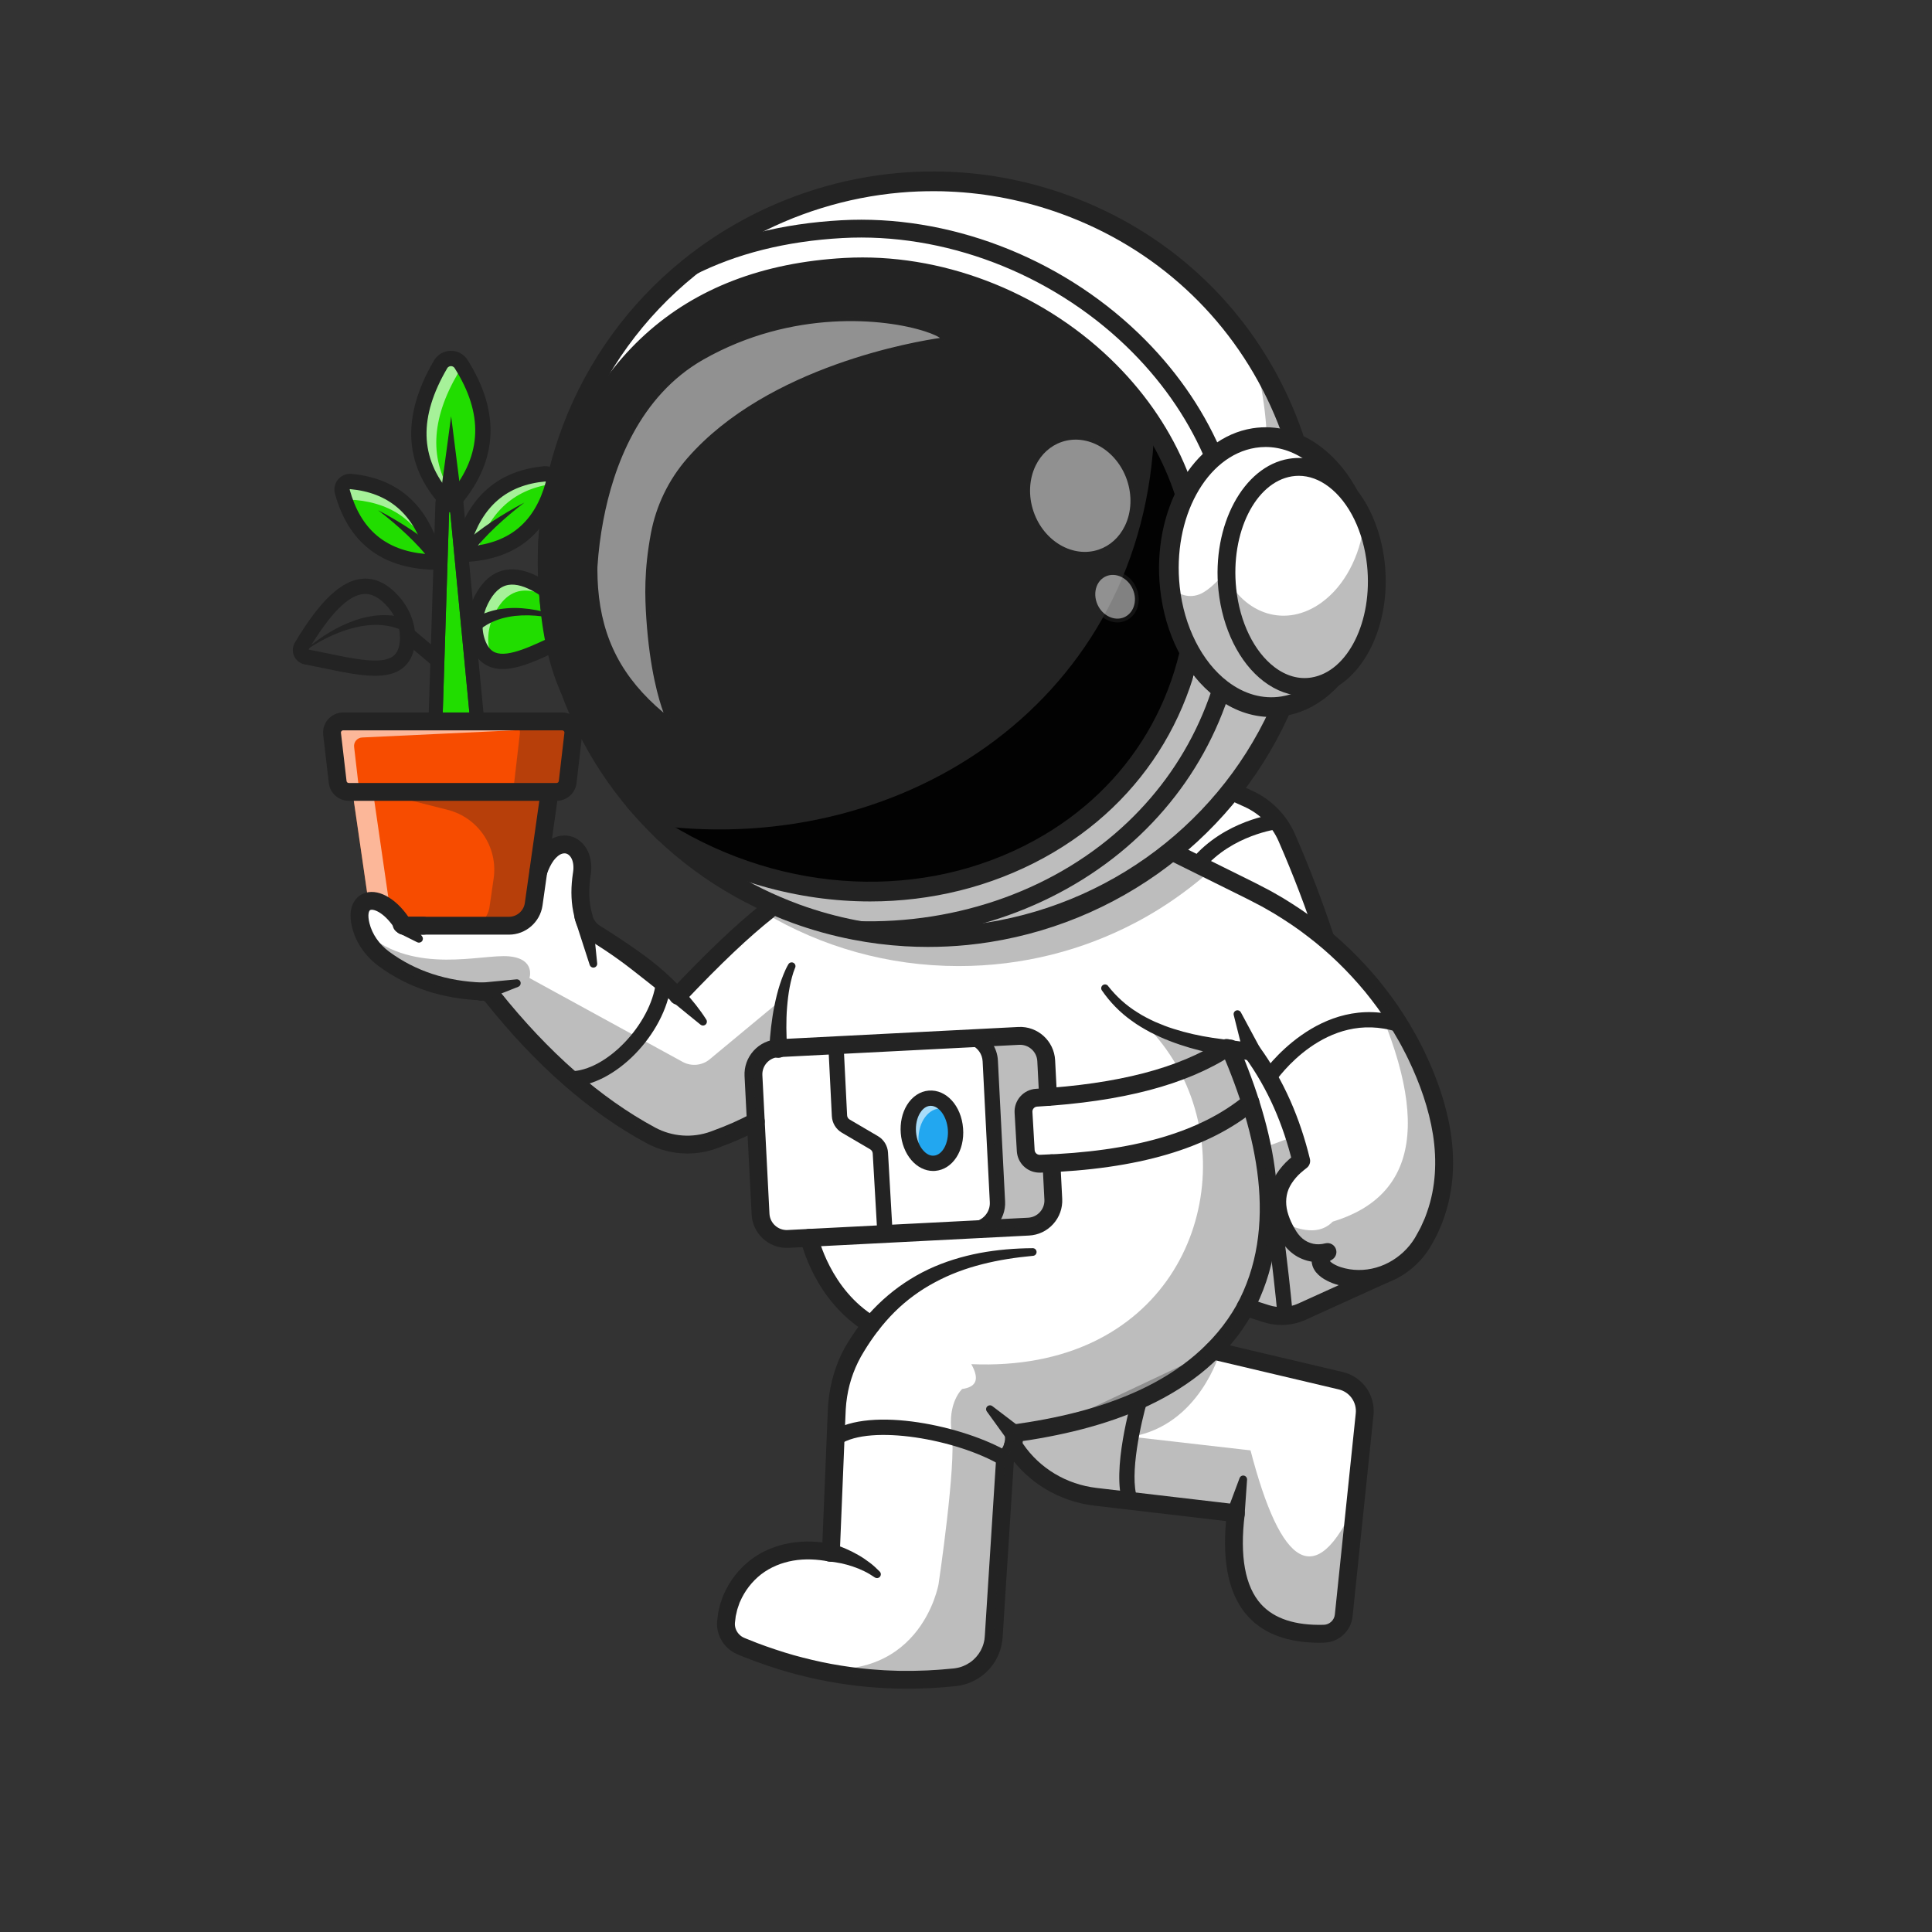<svg version="1.1" id="Layer_1" xmlns="http://www.w3.org/2000/svg" xmlns:xlink="http://www.w3.org/1999/xlink" x="0px" y="0px"
	 viewBox="0 0 1080 1080" style="enable-background:new 0 0 1080 1080;" xml:space="preserve">
<rect x="0" y="0" width="1080" height="1080" fill="#333333" stroke="none"/>
<style type="text/css">
	.st0{fill:#21DD00;}
	.st1{opacity:0.6;}
	.st2{fill:#FFFFFF;}
	.st3{fill:#232323;}
	.st4{fill:#F74C00;}
	.st5{opacity:0.3;}
	.st6{fill:#22A7F0;}
	.st7{fill:#020202;}
	.st8{opacity:0.5;}
</style>
<g>
	<g>
		<g>
			<polygon class="st0" points="251.21,281.43 247.35,403.28 262.85,403.28 			"/>
		</g>
	</g>
</g>
<g>
	<g>
		<g>
			<path class="st0" d="M241.81,308.25c-6.65-22.17-20.43-36.75-45.7-39.09c-3.14-0.29-5.58,2.68-4.74,5.72
				c6.92,25.17,23.63,38.33,50.26,39.31"/>
		</g>
	</g>
</g>
<g class="st1">
	<g>
		<g>
			<path class="st2" d="M241.82,308.25l-0.1,3.15c-7.38-18.12-20.75-29.84-43.17-31.92c-2.15-0.2-3.98,1.14-4.65,2.98
				c-0.95-2.39-1.8-4.92-2.52-7.58c-0.84-3.04,1.6-6.01,4.73-5.71C221.38,271.49,235.16,286.08,241.82,308.25z"/>
		</g>
	</g>
</g>
<g>
	<g>
		<g>
			<path class="st0" d="M268.86,335.73c11.82-23.81,32.44-12.61,56.25,11.25c1.88,1.88,1.3,5.07-1.11,6.19
				c-26.33,12.24-49.41,27.07-56.95,5.88C264.32,351.4,265.25,342.99,268.86,335.73z"/>
		</g>
	</g>
</g>
<g class="st1">
	<g>
		<g>
			<path class="st2" d="M325.93,348.21c-20.99-19.28-38.93-26.45-49.63-4.87c-3.61,7.27-4.53,15.67-1.81,23.31
				c0.27,0.76,0.56,1.47,0.88,2.14c-3.61-1.41-6.45-4.45-8.34-9.73c-2.71-7.65-1.78-16.06,1.82-23.31
				c11.81-23.81,32.44-12.61,56.24,11.24C325.47,347.35,325.74,347.76,325.93,348.21z"/>
		</g>
	</g>
</g>
<g>
	<g>
		<g>
			<path class="st0" d="M258.77,303.97c6.65-22.17,20.43-36.75,45.7-39.09c3.14-0.29,5.58,2.68,4.74,5.72
				c-6.92,25.17-23.63,38.33-50.26,39.31"/>
		</g>
	</g>
</g>
<g class="st1">
	<g>
		<g>
			<path class="st2" d="M309.24,270.44c-23.45,3.15-36.43,17.44-42.83,38.77v0.09c-2.39,0.31-4.87,0.53-7.45,0.63l-0.19-5.94
				c6.65-22.17,20.43-36.76,45.71-39.08C307.56,264.59,309.97,267.46,309.24,270.44z"/>
		</g>
	</g>
</g>
<g>
	<g>
		<g>
			<path class="st0" d="M251.84,282.14c-21.53-21.89-23.38-48.04-5.56-78.43c2.53-4.32,8.78-4.46,11.45-0.23
				C275.29,231.22,274.32,257.51,251.84,282.14z"/>
		</g>
	</g>
</g>
<g class="st1">
	<g>
		<g>
			<path class="st2" d="M258.74,206.13c-1.08,0.55-2.05,1.42-2.75,2.58c-15.22,25.94-16.09,48.8-2.6,68.56
				c-0.94,1.16-1.95,2.29-2.99,3.44c-21.51-21.9-23.37-48.03-5.54-78.41c2.53-4.34,8.77-4.46,11.44-0.24
				C257.18,203.4,258,204.78,258.74,206.13z"/>
		</g>
	</g>
</g>
<g>
	<g>
		<g>
			<path class="st3" d="M251.21,281.43l11.64,121.85h-15.5L251.21,281.43 M251.22,273.59c-0.08,0-0.17,0-0.25,0
				c-4.13,0.13-7.45,3.45-7.58,7.58l-3.86,121.85c-0.07,2.12,0.73,4.18,2.2,5.7c1.48,1.52,3.51,2.38,5.63,2.38h15.5
				c2.21,0,4.31-0.93,5.8-2.57c1.49-1.63,2.21-3.82,2-6.02l-11.64-121.85C258.63,276.65,255.24,273.59,251.22,273.59L251.22,273.59z
				"/>
		</g>
	</g>
</g>
<g>
	<g>
		<g>
			<path class="st3" d="M209.6,377.78c-8.19,0-17.99-2.04-28.63-4.25c-3.49-0.73-7.07-1.47-10.69-2.16c-2.6-0.5-4.8-2.23-5.89-4.65
				c-1.08-2.41-0.92-5.2,0.43-7.47c13.93-23.37,25.91-34.72,37.68-35.72c7.45-0.64,14.54,2.89,21.03,10.49l0,0
				c6.22,7.27,9.3,16.51,8.46,25.35c-0.61,6.45-3.05,11.28-7.24,14.38C220.77,376.68,215.62,377.78,209.6,377.78z M172.49,363.1
				c3.46,0.67,6.88,1.38,10.22,2.07c15.76,3.28,30.65,6.37,36.97,1.7c2.18-1.61,3.43-4.33,3.81-8.3c0.62-6.54-1.73-13.46-6.45-18.98
				l0,0c-4.67-5.46-9.2-7.91-13.81-7.53C194.63,332.79,184.57,342.94,172.49,363.1z"/>
		</g>
	</g>
</g>
<g>
	<g>
		<g>
			<path class="st3" d="M168.47,365.31c3.86-3.64,8.1-6.89,12.56-9.84c4.48-2.92,9.23-5.51,14.28-7.54c2.53-1,5.13-1.87,7.81-2.56
				c2.68-0.66,5.43-1.13,8.23-1.38c2.81-0.21,5.66-0.16,8.51,0.15c2.85,0.35,5.68,1.03,8.44,1.96c1.87,0.62,2.88,2.65,2.25,4.52
				s-2.65,2.88-4.52,2.25c-0.12-0.04-0.24-0.09-0.36-0.14l-0.08-0.04c-2.17-1-4.43-1.84-6.8-2.41c-2.37-0.53-4.82-0.86-7.3-0.95
				c-2.49-0.06-5.01,0.08-7.53,0.41c-2.52,0.35-5.03,0.89-7.52,1.56c-4.98,1.37-9.84,3.34-14.53,5.7
				C177.24,359.4,172.7,362.13,168.47,365.31z"/>
		</g>
	</g>
</g>
<g>
	<g>
		<g>
			<path class="st3" d="M241.63,318.47c-0.05,0-0.11,0-0.16,0c-28.52-1.06-46.76-15.34-54.22-42.45c-0.77-2.79-0.12-5.79,1.74-8.01
				c1.85-2.21,4.68-3.36,7.51-3.1c25.1,2.32,41.72,16.49,49.41,42.12c0.47,1.58-0.01,3.22-1.12,4.3c0.72,0.8,1.15,1.87,1.11,3.03
				C245.81,316.66,243.91,318.47,241.63,318.47z M195.69,273.42c-0.04,0-0.08,0.01-0.14,0.08c-0.09,0.11-0.07,0.21-0.06,0.25
				c6.09,22.13,19.94,33.92,42.29,35.92c-0.02-0.06-0.04-0.13-0.06-0.19c-6.68-22.27-20.42-34.07-42-36.06
				C195.71,273.42,195.7,273.42,195.69,273.42z"/>
		</g>
	</g>
</g>
<g>
	<g>
		<g>
			<path class="st3" d="M211.36,285.23c6.21,3.24,12.25,6.82,18.15,10.71c5.88,3.93,11.61,8.16,16.86,13.38
				c1.4,1.39,1.41,3.66,0.02,5.06s-3.66,1.41-5.06,0.02c-0.14-0.14-0.27-0.29-0.38-0.45l-0.03-0.04
				c-3.83-5.39-8.61-10.42-13.63-15.17C222.25,293.99,216.93,289.47,211.36,285.23z"/>
		</g>
	</g>
</g>
<g>
	<g>
		<g>
			<path class="st3" d="M280.94,374.01c-2.63,0-5.09-0.42-7.39-1.36c-4.82-1.97-8.37-6.07-10.54-12.17
				c-2.98-8.36-2.24-18.08,2.01-26.64l0,0c4.44-8.95,10.45-14.1,17.84-15.31c11.66-1.91,26.05,6.18,45.27,25.44
				c1.86,1.87,2.7,4.53,2.24,7.14c-0.46,2.61-2.17,4.83-4.57,5.95c-3.34,1.55-6.63,3.15-9.84,4.7
				C302.61,368.22,290.68,374.01,280.94,374.01z M272.69,337.63c-3.23,6.51-3.82,13.79-1.62,19.98c1.34,3.76,3.21,6.09,5.72,7.12
				c7.28,2.98,20.95-3.66,35.44-10.68c3.07-1.49,6.21-3.01,9.4-4.5c-16.64-16.59-28.89-23.96-37.39-22.59
				C279.66,327.71,275.88,331.2,272.69,337.63L272.69,337.63z"/>
		</g>
	</g>
</g>
<g>
	<g>
		<g>
			<path class="st3" d="M326.07,350.72c-4.89-2.05-9.96-3.59-15.07-4.76c-5.12-1.14-10.32-1.87-15.48-1.98
				c-2.58-0.05-5.15,0.05-7.67,0.32c-2.52,0.3-5,0.78-7.4,1.44c-2.39,0.7-4.68,1.62-6.85,2.71c-2.16,1.13-4.15,2.49-6,3.99
				l-0.07,0.06c-1.53,1.24-3.78,1-5.02-0.54c-1.24-1.53-1-3.78,0.54-5.02c0.1-0.08,0.21-0.16,0.32-0.23
				c2.46-1.57,5.03-2.93,7.71-3.96c2.69-1,5.44-1.75,8.22-2.23c2.78-0.44,5.56-0.66,8.32-0.67c2.76,0.01,5.5,0.22,8.19,0.57
				c5.39,0.73,10.63,2.08,15.69,3.82C316.53,346.01,321.44,348.13,326.07,350.72z"/>
		</g>
	</g>
</g>
<g>
	<g>
		<g>
			<path class="st3" d="M258.96,314.2c-2.29,0-4.18-1.81-4.27-4.12c-0.04-1.16,0.38-2.24,1.11-3.03c-1.11-1.08-1.59-2.72-1.12-4.3
				c7.69-25.63,24.31-39.8,49.4-42.12c2.86-0.27,5.66,0.89,7.51,3.1c1.86,2.22,2.51,5.22,1.74,8.01
				c-7.46,27.11-25.7,41.39-54.22,42.45C259.07,314.19,259.01,314.2,258.96,314.2z M304.9,269.14c-0.01,0-0.02,0-0.03,0
				c-21.58,1.99-35.32,13.79-42,36.06c-0.02,0.07-0.04,0.13-0.06,0.19c22.35-2.01,36.2-13.79,42.29-35.92
				c0.01-0.04,0.04-0.14-0.06-0.25C304.98,269.15,304.94,269.14,304.9,269.14z"/>
		</g>
	</g>
</g>
<g>
	<g>
		<g>
			<path class="st3" d="M293.12,280.95c-5.56,4.24-10.89,8.77-15.94,13.5c-5.02,4.75-9.8,9.79-13.63,15.17l-0.02,0.02
				c-1.14,1.61-3.38,1.99-4.99,0.85s-1.99-3.38-0.85-4.99c0.12-0.16,0.26-0.33,0.4-0.47c5.25-5.22,10.99-9.44,16.86-13.38
				C280.87,287.77,286.91,284.19,293.12,280.95z"/>
		</g>
	</g>
</g>
<g>
	<g>
		<g>
			<path class="st3" d="M251.84,286.41c-1.15,0-2.24-0.46-3.05-1.28c-22.95-23.34-25.03-51.46-6.2-83.58
				c1.96-3.34,5.44-5.37,9.32-5.43c3.88-0.08,7.38,1.83,9.44,5.08c19.06,30.12,16.92,58.32-6.35,83.82
				c-0.79,0.87-1.9,1.37-3.08,1.39C251.89,286.41,251.87,286.41,251.84,286.41z M252.1,204.67c-0.01,0-0.03,0-0.04,0
				c-0.42,0.01-1.46,0.14-2.08,1.21c-15.95,27.2-15.39,50.1,1.77,69.86c17.72-21.59,18.49-44.52,2.39-69.96
				C253.5,204.79,252.53,204.67,252.1,204.67z"/>
		</g>
	</g>
</g>
<g>
	<g>
		<g>
			<path class="st3" d="M245.97,278.8l6.22-46.14l5.82,46.2c0.42,3.33-1.94,6.37-5.27,6.78c-3.33,0.42-6.37-1.94-6.78-5.27
				C245.9,279.85,245.9,279.3,245.97,278.8z"/>
		</g>
	</g>
</g>
<g>
	<g>
		<g>
			<path class="st3" d="M243.08,371.91c-0.97,0-1.95-0.33-2.75-1.01l-15.21-12.82c-1.8-1.52-2.03-4.22-0.51-6.02
				s4.22-2.04,6.02-0.51l15.21,12.82c1.8,1.52,2.03,4.22,0.51,6.02C245.5,371.39,244.29,371.91,243.08,371.91z"/>
		</g>
	</g>
</g>
<g>
	<g>
		<g>
			<path class="st4" d="M311.14,442.68H194.96c-3.16,0-5.83-2.37-6.19-5.52l-3.13-26.93c-0.43-3.7,2.46-6.95,6.19-6.95h122.44
				c3.73,0,6.62,3.25,6.19,6.95l-3.13,26.93C316.97,440.31,314.31,442.68,311.14,442.68z"/>
		</g>
	</g>
</g>
<g class="st5">
	<g>
		<g>
			<path class="st3" d="M320.46,410.23l-3.12,26.93c-0.37,3.15-3.02,5.51-6.2,5.51h-29.87c3.16,0,5.83-2.37,6.2-5.51l3.12-26.93
				c0.43-3.7-2.47-6.95-6.2-6.95h29.88C317.99,403.28,320.9,406.53,320.46,410.23z"/>
		</g>
	</g>
</g>
<g>
	<g>
		<g>
			<path class="st4" d="M309.04,442.68L299.72,507c-0.99,6.84-6.85,11.91-13.76,11.91h-65.81c-6.91,0-12.77-5.07-13.76-11.91
				l-9.32-64.32"/>
		</g>
	</g>
</g>
<g class="st5">
	<g>
		<g>
			<path class="st3" d="M309.04,442.68L299.72,507c-1,6.84-6.85,11.91-13.76,11.91h-26.08c6.91,0,12.78-5.07,13.76-11.91l2.3-15.89
				c2.53-17.46-8.53-34.02-25.62-38.37l-39.49-10.05L309.04,442.68L309.04,442.68z"/>
		</g>
	</g>
</g>
<g class="st1">
	<g>
		<g>
			<path class="st2" d="M200.22,437.16l-2.27-19.63c-0.32-2.72,1.74-5.14,4.48-5.27l98.56-4.64l-7.87-4.35
				c0,0-46.66,1.47-47.37,1.53c-0.63,0.05-34.82-1.17-43.03-1.46c0.2-0.02,0.39-0.06,0.59-0.06h-11.47c-3.72,0-6.63,3.25-6.18,6.95
				l3.12,26.93c0.37,3.15,3.02,5.51,6.2,5.51h11.46C203.26,442.68,200.59,440.31,200.22,437.16z"/>
		</g>
	</g>
</g>
<g class="st1">
	<g>
		<g>
			<path class="st2" d="M231.61,518.91h-11.47c-6.91,0-12.77-5.07-13.76-11.91l-9.32-64.32h11.47l9.32,64.32
				C218.83,513.84,224.7,518.91,231.61,518.91z"/>
		</g>
	</g>
</g>
<g>
	<g>
		<g>
			<path class="st2" d="M773.28,712.57l-45.37,20.6c-6.31,2.88-13.47,3.29-20.06,1.17l-11.53-3.69l-22.96-80.19l-47.88-167.34
				l59.65-42.35l12.54,5.67c9.63,4.35,17.38,12.05,21.62,21.74c20.72,47.36,35.68,96.68,44.57,148.05
				C769.29,647.56,772.45,679.67,773.28,712.57z"/>
		</g>
	</g>
</g>
<g>
	<g>
		<g>
			<g>
				<path class="st2" d="M685.13,588.22l-51.64,122.81l-146.42,29.54c-27.83-16.71-34.68-48.62-34.68-48.62l-19.82-58.79l-3.21-9.52
					l-10.7,5.23l-2.84,1.4l-19.09-38.13l-17.61-35.17l-0.14-0.3c17-17.97,33.41-34.1,48.57-46.28c0.61-0.5,1.21-0.98,1.81-1.45
					l44.88-6.75l90.57-13.65l88.6-13.34l7.59,24.14L681.06,563l3.66,22.63L685.13,588.22z"/>
			</g>
		</g>
	</g>
</g>
<g class="st5">
	<g>
		<g>
			<path class="st3" d="M773.28,712.57l-45.37,20.6c-6.31,2.88-13.47,3.29-20.06,1.17l-11.53-3.69l-22.96-80.19
				c30.95-5.57,65.92-21.46,90.5-34.23C769.29,647.56,772.45,679.67,773.28,712.57z"/>
		</g>
	</g>
</g>
<g>
	<g>
		<g>
			<path class="st2" d="M422.49,626.84c-1.25,0.7-2.54,1.38-3.83,2.02l-2.84,1.4l-0.01-0.02c-5.32,2.55-10.98,4.87-16.86,7
				c-11.56,4.19-24.28,3.29-35.1-2.54c-32.06-17.27-61.46-43.6-88.59-77.61c-1.37-1.72-3.39-2.79-5.59-2.86
				c-21.34-0.68-39.67-6.83-55.1-18.2c-5.6-4.15-9.97-9.79-12.2-16.33c-0.28-0.8-0.53-1.61-0.73-2.44
				c-4.39-17.68,12.24-18.85,23.9,0.21h57.01c7.74,0,14.33-5.6,15.59-13.22l2.84-17.26c7.98-23.61,27.3-16.44,24.21,1.7
				c-0.83,4.84-1.24,9.77-0.7,14.65c0.36,3.15,0.94,6.27,1.71,9.36c0.95,3.76,3.29,7.07,6.61,9.11
				c17.33,10.66,32.76,22.37,46.29,35.15c4.96,4.65,9.66,9.46,14.11,14.42l8.68,16.44L422.49,626.84z"/>
		</g>
	</g>
</g>
<g>
	<g>
		<g>
			<path class="st2" d="M762.83,790.59l-5.17,49.86l-6.51,62.61c-0.58,5.69-5.3,10.06-11.01,10.22
				c-40.17,1.1-54.7-23.24-49.27-67.35l-78.45-9.19c-18.01-2.11-34.4-11.74-44.61-26.72c-0.5-0.73-0.98-1.47-1.45-2.21l111.8-52.79
				l3.79,0.9l67.61,15.97C758.04,773.88,763.74,781.9,762.83,790.59z"/>
		</g>
	</g>
</g>
<g>
	<g>
		<g>
			<path class="st2" d="M708.7,687.94c-5.5,62.03-53.9,101.71-142.11,113.34c0,0,1.9,7.59-4.76,14.25l-6.36,99.59
				c-0.74,11.8-9.95,21.23-21.7,22.48c-31.15,3.32-60.79,0.81-89.07-6.88c-10.34-2.82-20.52-6.33-30.52-10.5
				c-5.29-2.22-8.73-7.55-8.35-13.28c1.55-23.57,23.64-46.11,58.63-38.93l3.28-79.4c0.5-12.28,3.9-24.32,10.2-34.87
				c18.54-30.99,48.53-51.75,99.44-53.88l87.19-89.98l20.66-21.33l2.39-2.47c10.02,23.03,16.51,44.5,19.56,64.28
				c0.03,0.14,0.04,0.3,0.07,0.44v0.07C709.27,663.99,709.74,676.36,708.7,687.94z"/>
		</g>
	</g>
</g>
<g class="st5">
	<g>
		<g>
			<path class="st3" d="M757.66,840.45l-6.51,62.61c-0.58,5.69-5.3,10.06-11.01,10.22c-40.17,1.1-54.7-23.24-49.27-67.35
				l-78.45-9.19c-18.01-2.11-34.4-11.74-44.61-26.72c-0.5-0.73-0.98-1.47-1.45-2.21l111.8-52.79l3.79,0.9
				c0,0-11.46,40.98-49.63,47.21l66.73,7.64C716.11,876.27,735.52,889.44,757.66,840.45z"/>
		</g>
	</g>
</g>
<g>
	<g>
		<g>
			<path class="st3" d="M716.37,740.67c-3.38,0-6.76-0.52-10.05-1.57l-11.53-3.69c-2.62-0.84-4.07-3.65-3.23-6.27
				s3.64-4.07,6.27-3.23l11.53,3.69c5.44,1.74,11.29,1.4,16.48-0.96l42.35-19.24c-2.52-83.35-20.51-163.81-53.48-239.22
				c-3.71-8.49-10.5-15.31-19.1-19.2l-12.55-5.67c-2.51-1.13-3.62-4.09-2.49-6.6c1.14-2.51,4.09-3.62,6.6-2.49l12.55,5.67
				c10.85,4.91,19.42,13.53,24.13,24.29c33.93,77.59,52.23,160.44,54.41,246.26c0.05,2-1.1,3.84-2.92,4.67l-45.36,20.61
				C725.66,739.68,721.02,740.67,716.37,740.67z"/>
		</g>
	</g>
</g>
<g>
	<g>
		<g>
			<path class="st2" d="M795.48,694.14c-1.21,2.04-2.58,3.95-4.08,5.73c-0.01,0.01-0.03,0.03-0.04,0.04
				c-4.8,5.7-10.93,10.02-17.74,12.52c-6.4,2.37-13.38,3.13-20.39,1.94c-2.95-0.5-5.57-1.27-7.75-2.22
				c-4.35-1.88-7.01-4.46-7.28-6.95c-0.21-1.94,0.98-3.82,3.89-5.33c-4.63,1.2-9.13,0.85-13.45-1.24c-1.75-0.85-3.33-1.99-4.73-3.33
				c-0.03-0.03-0.04-0.06-0.07-0.07c-1.42-1.37-2.65-2.95-3.69-4.65c-1.6-2.59-2.89-5.13-3.86-7.59c-0.01-0.03-0.03-0.04-0.03-0.07
				h-0.01c-5.19-13.11-1.67-24.48,11.13-33.98c-5.56-22.87-14.58-43.26-27.43-60.91l-15.22-2.39l-2.95-0.46
				c-28.41-4.55-50.97-14.41-64.12-32.77l16.94-36.56l18.82-40.64l23.23,11.51l23.74,11.77c23.92,11.86,45.21,28.2,62.55,48
				c13.04,14.88,23.85,31.72,31.89,50.1C809.1,629.28,813.41,664.05,795.48,694.14z"/>
		</g>
	</g>
</g>
<g>
	<g>
		<g>
			<path class="st3" d="M669.38,487.39c-0.97,0-1.95-0.33-2.75-1c-1.81-1.52-2.04-4.22-0.52-6.02
				c18.42-21.88,46.15-25.28,47.32-25.41c2.34-0.27,4.46,1.41,4.73,3.76c0.27,2.34-1.41,4.46-3.75,4.73l0,0
				c-0.25,0.03-25.58,3.21-41.76,22.42C671.81,486.87,670.6,487.39,669.38,487.39z"/>
		</g>
	</g>
</g>
<g class="st5">
	<g>
		<g>
			<path class="st3" d="M676.64,486.71c-5,4.46-10.22,8.68-15.63,12.62c-8.35,6.13-17.17,11.64-26.42,16.5
				c-29.41,15.45-62.99,24.21-98.66,24.21c-39.67,0-76.76-10.83-108.38-29.65c-16.67-9.92-31.82-22.06-45.03-35.99
				c27.24,15.73,58.42,25.58,91.72,27.79c4.7,0.3,9.45,0.46,14.23,0.46c26.93,0,52.68-5,76.33-14.11l88.6-13.34L676.64,486.71z"/>
		</g>
	</g>
</g>
<g>
	<g>
		<g>
			<path class="st3" d="M619.39,551.15c4.58,5.85,10.12,10.88,16.43,14.78c3.1,2.02,6.44,3.68,9.79,5.25
				c3.41,1.47,6.86,2.86,10.44,3.96c7.1,2.28,14.44,3.9,21.88,5.02c3.68,0.55,7.51,1.02,11.33,1.5l11.45,1.44h0.01
				c1.33,0.19,2.46,0.91,3.2,1.91l0.06,0.08c6.81,9.36,12.56,19.47,17.24,30.01c4.68,10.54,8.29,21.51,11.01,32.66v0.01
				c0.49,1.94-0.24,3.9-1.71,5.06l-0.16,0.12c-2.16,1.7-4.29,3.44-5.97,5.43c-1.69,1.98-3.1,4.09-4.05,6.32
				c-1.81,4.48-1.8,9.46-0.11,14.47c0.82,2.49,1.94,4.98,3.36,7.38c0.34,0.58,0.7,1.26,1.03,1.76c0.34,0.52,0.68,1.03,1.06,1.5
				c0.74,0.96,1.56,1.81,2.43,2.55c0.88,0.74,1.8,1.34,2.78,1.81c1.05,0.49,2.11,0.88,3.19,1.1c2.17,0.48,4.44,0.36,6.79-0.23
				c2.66-0.67,5.37,0.94,6.04,3.6c0.53,2.09-0.35,4.2-2.03,5.34l-0.48,0.32c-0.23,0.15-0.46,0.3-0.71,0.43
				c-0.24,0.14-0.28,0.26-0.46,0.36c-0.15,0.11-0.05,0.13-0.16,0.15c0,0,0.07-0.04,0.07-0.08c0.02-0.04-0.03-0.08,0.03-0.16
				c0.03-0.07,0.04-0.15,0.01-0.22c-0.01-0.07,0.04-0.11,0.01-0.16c-0.09-0.14,0.02-0.08-0.02-0.07c0.02,0.05,0.16,0.18,0.19,0.31
				c0.17,0.16,0.31,0.32,0.47,0.5c0.78,0.75,2.1,1.51,3.48,2.13c1.38,0.66,2.98,1.1,4.57,1.52c6.52,1.58,13.47,1.1,19.8-1.2
				c6.34-2.29,12.04-6.39,16.33-11.65l1.53-2.03c0.48-0.7,0.93-1.42,1.4-2.13c0.9-1.49,1.73-3.15,2.61-4.71
				c0.46-0.78,0.83-1.6,1.19-2.43l1.11-2.47c0.8-1.62,1.33-3.35,1.95-5.03c4.8-13.62,5.51-28.5,3.26-43.01
				c-2.29-14.54-7.32-28.73-13.79-42.19c-0.75-1.71-1.69-3.33-2.53-5c-0.89-1.64-1.67-3.34-2.64-4.94c-1.88-3.23-3.7-6.5-5.78-9.6
				c-3.97-6.34-8.47-12.32-13.16-18.14c-9.54-11.51-20.3-22.05-32.23-31.09c-5.89-4.62-12.17-8.72-18.54-12.64
				c-3.25-1.85-6.44-3.82-9.8-5.48l-5-2.6l-5.15-2.56l-41.24-20.44c-2.47-1.22-3.48-4.22-2.25-6.68s4.22-3.48,6.68-2.25l41.24,20.44
				l5.15,2.56l5.22,2.71c3.52,1.75,6.87,3.81,10.28,5.76c6.69,4.12,13.28,8.43,19.47,13.27c12.53,9.5,23.84,20.57,33.88,32.68
				c4.93,6.12,9.67,12.42,13.85,19.09c2.19,3.27,4.11,6.71,6.09,10.11c1.02,1.69,1.85,3.47,2.78,5.2c0.88,1.76,1.88,3.46,2.67,5.27
				c6.8,14.16,12.17,29.19,14.67,45c1.21,7.9,1.66,15.98,1.11,24.04s-2.13,16.11-4.81,23.79c-0.71,1.91-1.32,3.85-2.21,5.69
				l-1.25,2.78c-0.41,0.93-0.83,1.86-1.34,2.74c-0.99,1.79-1.89,3.56-2.97,5.35c-0.58,0.89-1.15,1.8-1.76,2.68l-1.93,2.56
				c-5.4,6.63-12.58,11.82-20.68,14.75c-8.08,2.94-17.09,3.56-25.5,1.52c-2.12-0.55-4.23-1.14-6.33-2.12
				c-2.1-0.97-4.2-2.08-6.23-3.96c-0.51-0.51-1.01-1.06-1.49-1.6c-0.47-0.69-0.94-1.31-1.33-2.13c-0.77-1.63-1.3-3.83-0.78-6.04
				c0.08-0.56,0.29-1.02,0.49-1.51c0.21-0.47,0.43-0.97,0.68-1.38c0.52-0.71,1.1-1.54,1.69-2.05c0.57-0.49,1.2-1.08,1.78-1.44
				s1.17-0.72,1.76-1.06l3.53,9.26c-3.56,0.92-7.54,1.17-11.35,0.33c-1.9-0.39-3.73-1.06-5.44-1.87c-1.77-0.85-3.41-1.94-4.87-3.17
				s-2.75-2.6-3.88-4.06c-0.57-0.72-1.09-1.48-1.58-2.24c-0.51-0.78-0.86-1.46-1.29-2.19c-1.68-2.86-3.1-5.96-4.19-9.26
				c-1.12-3.28-1.75-6.87-1.74-10.54c0-3.66,0.72-7.4,2.12-10.82c1.44-3.4,3.47-6.41,5.75-9.06c2.28-2.68,4.9-4.83,7.54-6.89
				l-1.87,5.18v-0.01c-2.59-10.63-6.02-21.02-10.43-30.97c-4.41-9.94-9.8-19.42-16.18-28.18l3.26,1.99l0,0l-11.35-2.14
				c-3.78-0.71-7.56-1.41-11.44-2.24c-7.7-1.65-15.32-3.83-22.72-6.72c-3.71-1.4-7.31-3.11-10.86-4.91
				c-3.5-1.91-6.96-3.91-10.17-6.29c-6.52-4.61-12.2-10.44-16.71-17.01c-0.67-0.97-0.42-2.3,0.55-2.97c0.93-0.64,2.2-0.44,2.89,0.44
				L619.39,551.15z"/>
		</g>
	</g>
</g>
<g>
	<g>
		<g>
			<path class="st3" d="M695.29,589.82l-5.63-22.4c-0.29-1.15,0.41-2.32,1.56-2.61c0.98-0.25,1.97,0.22,2.42,1.07l10.94,20.34
				c1.31,2.44,0.4,5.49-2.04,6.81c-2.44,1.31-5.49,0.4-6.81-2.05C695.54,590.61,695.39,590.2,695.29,589.82z"/>
		</g>
	</g>
</g>
<g>
	<g>
		<g>
			<path class="st2" d="M685.7,585.78c-26.57,17.2-63.31,25.3-106.25,27.84c-4.28,0.25-7.55,3.93-7.3,8.21l1.24,21.36
				c0.25,4.22,3.82,7.47,8.05,7.33c49.08-1.64,89.94-11.42,117.58-34.3"/>
		</g>
	</g>
</g>
<g>
	<g>
		<g>
			<path class="st3" d="M692.21,584.1c5.05,11.77,9.57,23.81,13.22,36.16c3.65,12.34,6.44,25.02,7.83,37.94
				c1.39,12.91,1.36,26.1-0.74,39.1c-2.07,12.98-6.28,25.74-12.7,37.35c-6.52,11.56-15.23,21.8-25.22,30.34
				c-10.01,8.56-21.26,15.45-33.03,20.96c-11.78,5.52-24.07,9.69-36.53,12.94c-12.47,3.25-25.11,5.59-37.8,7.33l4.19-6.15l0.11,0.51
				l0.07,0.38c0.04,0.24,0.07,0.48,0.1,0.7c0.06,0.46,0.08,0.89,0.11,1.33c0.03,0.87,0.02,1.73-0.06,2.59
				c-0.15,1.71-0.48,3.4-1.05,5.01s-1.29,3.18-2.22,4.58c-0.89,1.44-1.98,2.7-3.12,3.88l1.45-3.21l-5.62,88.04l-0.7,11
				c-0.02,0.42-0.08,0.99-0.14,1.54l-0.19,1.65c-0.23,1.08-0.38,2.19-0.72,3.25c-0.57,2.15-1.45,4.2-2.49,6.17
				c-2.14,3.88-5.16,7.28-8.78,9.83c-3.63,2.53-7.81,4.31-12.18,4.99l-1.64,0.24l-1.41,0.13l-2.8,0.25
				c-1.87,0.16-3.73,0.37-5.6,0.46l-5.61,0.33c-1.87,0.1-3.75,0.12-5.62,0.18c-3.75,0.16-7.5,0.05-11.25,0.05
				c-3.75-0.15-7.5-0.21-11.24-0.52c-7.49-0.46-14.96-1.34-22.37-2.54c-7.42-1.15-14.76-2.76-22.03-4.61
				c-7.28-1.82-14.43-4.12-21.5-6.61l-5.28-1.93l-5.22-2.08l-1.3-0.52c-0.45-0.18-0.81-0.31-1.44-0.61
				c-1.15-0.5-2.22-1.17-3.24-1.89c-2.01-1.49-3.76-3.35-5.03-5.52c-1.3-2.15-2.15-4.59-2.46-7.11c-0.1-0.63-0.1-1.27-0.14-1.9
				c0.01-0.6,0-1.35,0.07-1.83l0.37-3.07l0.19-1.53l0.34-1.5l0.7-3c0.26-0.99,0.64-1.95,0.96-2.92c0.36-0.96,0.61-1.97,1.09-2.88
				c3.25-7.54,8.4-14.23,14.89-19.27c6.51-5.01,14.3-8.2,22.25-9.55c7.97-1.38,16.06-0.96,23.77,0.56h0.03l-5.99,4.68l2.41-58.59
				l0.6-14.65l0.32-7.4c0.14-2.6,0.38-5.19,0.78-7.76c1.52-10.28,5.01-20.43,10.56-29.28c5.34-8.65,11.84-16.68,19.44-23.54
				c7.56-6.89,16.15-12.63,25.32-16.99c9.19-4.33,18.92-7.27,28.73-9.15c9.83-1.84,19.77-2.64,29.66-2.7
				c1.18-0.01,2.14,0.94,2.15,2.13c0.01,1.12-0.84,2.04-1.93,2.14h-0.04c-9.64,0.9-19.18,2.33-28.44,4.7
				c-9.26,2.33-18.21,5.67-26.48,10.14c-8.3,4.41-15.89,10-22.5,16.57c-6.6,6.58-12.26,14.06-17.12,22.08
				c-4.81,7.74-8.03,16.38-9.43,25.42c-0.36,2.25-0.6,4.53-0.73,6.81c-0.14,2.29-0.21,4.84-0.32,7.25l-0.6,14.65l-2.41,58.59
				c-0.11,2.75-2.43,4.89-5.18,4.77c-0.18-0.01-0.37-0.03-0.54-0.05l-0.26-0.04h-0.03c-6.71-1.31-13.54-1.63-20.06-0.5
				c-6.51,1.12-12.71,3.67-17.88,7.63c-5.13,4-9.2,9.3-11.78,15.26c-0.39,0.72-0.56,1.52-0.85,2.28c-0.25,0.77-0.56,1.52-0.77,2.31
				l-0.54,2.37l-0.28,1.18l-0.14,1.2l-0.3,2.4c-0.07,0.71-0.05,1.17,0.02,1.77c0.13,1.13,0.52,2.24,1.12,3.23
				c0.58,1.01,1.42,1.87,2.34,2.58c0.49,0.32,0.97,0.65,1.52,0.88c0.2,0.11,0.69,0.3,1.1,0.46l1.26,0.5l5.02,2l5.07,1.86
				c6.8,2.38,13.66,4.6,20.64,6.34c6.97,1.78,14.01,3.32,21.12,4.42c7.1,1.14,14.26,1.99,21.44,2.43c3.59,0.3,7.19,0.35,10.78,0.5
				c3.6-0.01,7.2,0.1,10.8-0.05c1.8-0.06,3.6-0.08,5.4-0.17l5.39-0.32c1.8-0.08,3.59-0.29,5.39-0.44l2.69-0.24l1.34-0.12l1.09-0.17
				c2.91-0.43,5.65-1.63,8.05-3.29c2.39-1.68,4.37-3.93,5.78-6.47c0.67-1.29,1.26-2.63,1.63-4.04c0.24-0.69,0.3-1.42,0.48-2.13
				l0.11-1.09c0.04-0.36,0.09-0.71,0.11-1.2l0.7-11l5.62-88.04c0.08-1.18,0.56-2.25,1.31-3.06l0.14-0.15
				c0.65-0.71,1.29-1.42,1.77-2.2c0.52-0.76,0.87-1.59,1.18-2.43c0.31-0.84,0.47-1.73,0.55-2.61c0.04-0.44,0.04-0.89,0.03-1.32
				c-0.02-0.21-0.02-0.43-0.05-0.61c-0.01-0.1-0.02-0.19-0.04-0.27l-0.02-0.1c0-0.02-0.02-0.08,0.01,0.03l4.19-6.15
				c24.63-3.4,49.11-9.01,71.4-19.41c11.11-5.2,21.59-11.64,30.79-19.52c9.19-7.86,17.09-17.16,23-27.62
				c5.81-10.52,9.64-22.1,11.55-34.05c1.93-11.96,1.98-24.27,0.67-36.47c-2.67-24.46-10.5-48.32-20.28-71.18l-0.02-0.05
				c-1.08-2.53,0.09-5.46,2.63-6.55C688.2,580.4,691.13,581.56,692.21,584.1z"/>
		</g>
	</g>
</g>
<g>
	<g>
		<g>
			<path class="st2" d="M574.93,685.68l-30.98,1.58c-0.03,0.01-0.07,0.01-0.1,0.01c-0.07,0-0.16,0.01-0.24,0.01l-39.09,1.99
				l-64.02,3.28h-0.21c-7.99,0.3-14.73-5.87-15.15-13.86l-3.96-77.39c-0.41-8.06,5.8-14.95,13.86-15.36l109.77-5.61h0.01l24.64-1.25
				c8.08-0.41,14.95,5.8,15.36,13.86l3.96,77.39C589.21,678.4,582.99,685.28,574.93,685.68z"/>
		</g>
	</g>
</g>
<g>
	<g>
		<g>
			<path class="st3" d="M439.75,697.57c-10.36,0-19.05-8.15-19.58-18.62l-3.96-77.39c-0.27-5.23,1.52-10.25,5.03-14.15
				c3.51-3.89,8.33-6.18,13.56-6.45l134.42-6.87c10.81-0.6,20.04,7.79,20.6,18.59l1.04,20.25c0.14,2.75-1.97,5.1-4.72,5.24
				c-2.8,0.13-5.1-1.97-5.24-4.72l-1.04-20.25c-0.27-5.31-4.81-9.4-10.13-9.14l-134.42,6.87c-5.31,0.27-9.41,4.81-9.14,10.13
				l3.96,77.39c0.27,5.31,4.85,9.41,10.13,9.14l134.42-6.88c2.57-0.13,4.94-1.25,6.66-3.16c1.73-1.91,2.61-4.38,2.48-6.95
				l-1.03-20.06c-0.14-2.75,1.97-5.09,4.73-5.23c2.71-0.19,5.09,1.97,5.23,4.73l1.03,20.06c0.27,5.23-1.52,10.26-5.04,14.15
				c-3.51,3.89-8.33,6.17-13.56,6.43l-134.42,6.88C440.42,697.56,440.08,697.57,439.75,697.57z"/>
		</g>
	</g>
</g>
<g>
	<g>
		<g>
			<path class="st3" d="M440.29,696.84c-2.26,0-4.15-1.77-4.26-4.06c-0.12-2.36,1.69-4.37,4.05-4.49l103.32-5.27
				c0.01,0,0.03,0,0.04,0c0.06-0.01,0.13-0.01,0.18-0.01c5.64-0.41,9.98-5.32,9.69-10.97l-4.02-78.75c-0.2-3.95-2.58-7.41-6.21-9.04
				c-2.16-0.96-3.12-3.49-2.16-5.65c0.97-2.15,3.49-3.12,5.65-2.16c6.59,2.95,10.9,9.24,11.26,16.41l4.02,78.75
				c0.53,10.3-7.41,19.25-17.7,19.94c-0.03,0-0.06,0-0.09,0.01c-0.09,0.01-0.19,0.01-0.28,0.02l-103.26,5.27
				C440.44,696.83,440.36,696.84,440.29,696.84z"/>
		</g>
	</g>
</g>
<g class="st5">
	<g>
		<g>
			<polygon class="st3" points="440.29,692.56 504.53,689.28 440.5,692.56 			"/>
		</g>
	</g>
</g>
<g class="st5">
	<g>
		<g>
			<path class="st3" d="M574.93,685.68l-30.98,1.58c7.98-0.58,14.04-7.44,13.62-15.45l-4.02-78.75c-0.28-5.73-3.83-10.52-8.72-12.72
				l24.64-1.25c8.08-0.41,14.95,5.8,15.36,13.86l1.04,20.25c-2.12,0.16-4.26,0.3-6.43,0.43c-4.27,0.26-7.55,3.93-7.3,8.21
				l1.24,21.36c0.26,4.22,3.83,7.48,8.05,7.34c2.12-0.07,4.23-0.16,6.33-0.26l1.03,20.06C589.21,678.4,582.99,685.28,574.93,685.68z
				"/>
		</g>
	</g>
</g>
<g>
	<g>
		<g>
			<path class="st3" d="M494.72,694.06c-2.25,0-4.13-1.76-4.26-4.03l-2.6-45.24c-0.05-0.95-0.58-1.81-1.4-2.3l-15.84-9.3
				c-3.32-1.95-5.42-5.41-5.61-9.26l-1.97-39.42c-0.12-2.36,1.7-4.37,4.05-4.48c2.39-0.15,4.37,1.7,4.48,4.05l1.97,39.42
				c0.05,0.96,0.57,1.83,1.41,2.32l15.84,9.3c3.29,1.94,5.39,5.37,5.61,9.18l2.6,45.24c0.13,2.36-1.67,4.38-4.02,4.51
				C494.88,694.05,494.8,694.06,494.72,694.06z"/>
		</g>
	</g>
</g>
<g>
	<g>
		<g>

				<ellipse transform="matrix(0.997 -0.078 0.078 0.997 -47.835 42.673)" class="st6" cx="520.91" cy="632.08" rx="13.2" ry="18.24"/>
		</g>
	</g>
</g>
<g class="st1">
	<g>
		<g>
			<path class="st2" d="M513.49,638.83c-0.79-10.04,4.46-18.64,11.73-19.21c2.01-0.16,3.95,0.33,5.74,1.31
				c-2.75-4.56-6.95-7.36-11.44-7.01c-7.27,0.57-12.52,9.17-11.73,19.21c0.57,7.27,4.15,13.28,8.84,15.84
				C514.94,646.15,513.79,642.66,513.49,638.83z"/>
		</g>
	</g>
</g>
<g>
	<g>
		<g>
			<path class="st3" d="M521.64,654.58c-4.48,0-8.89-2.19-12.24-6.13c-3.33-3.92-5.42-9.24-5.87-14.99
				c-0.45-5.75,0.78-11.33,3.46-15.72c2.91-4.76,7.35-7.71,12.2-8.09c9.8-0.76,18.19,8.49,19.18,21.08l0,0
				c0.99,12.58-5.89,23.04-15.66,23.81C522.36,654.56,522,654.58,521.64,654.58z M520.29,618.16c-0.14,0-0.29,0.01-0.43,0.02
				c-2.85,0.22-4.71,2.61-5.57,4.02c-1.73,2.83-2.54,6.69-2.23,10.6c0.31,3.91,1.71,7.6,3.86,10.12c1.07,1.26,3.27,3.37,6.13,3.1
				c4.82-0.38,8.4-7.07,7.8-14.62l0,0C529.27,624.07,524.95,618.16,520.29,618.16z"/>
		</g>
	</g>
</g>
<g>
	<g>
		<g>
			<path class="st3" d="M581.16,655.52c-6.79,0-12.35-5.2-12.75-12.03l-1.24-21.36c-0.41-7.02,4.97-13.06,11.98-13.48
				c45.96-2.72,79.93-11.57,103.84-27.05c2.31-1.5,5.4-0.84,6.9,1.48c1.5,2.31,0.84,5.4-1.47,6.9
				c-25.39,16.44-60.94,25.81-108.67,28.63c-1.53,0.09-2.71,1.41-2.62,2.94l1.24,21.36c0.09,1.47,1.34,2.64,2.81,2.64
				c0.03,0,0.06,0,0.09,0c52.24-1.74,89.72-12.59,114.57-33.16c2.12-1.76,5.26-1.46,7.02,0.66s1.46,5.27-0.66,7.02
				c-26.62,22.03-66.06,33.62-120.6,35.45C581.46,655.51,581.31,655.52,581.16,655.52z"/>
		</g>
	</g>
</g>
<g>
	<g>
		<g>
			<path class="st3" d="M444.43,541.08c-0.64,1.51-1.25,3.4-1.72,5.19c-0.5,1.81-0.9,3.66-1.27,5.52c-0.71,3.72-1.15,7.5-1.46,11.29
				c-0.33,3.78-0.39,7.6-0.4,11.41c0.01,1.9,0.09,3.81,0.13,5.71l0.33,5.71l0.01,0.15c0.16,2.76-1.95,5.12-4.71,5.28
				c-2.76,0.16-5.12-1.95-5.28-4.71c-0.01-0.2-0.01-0.42,0-0.61l0.39-6.01c0.2-2,0.36-4,0.6-6c0.5-3.99,1.05-7.97,1.88-11.91
				c0.8-3.94,1.76-7.86,2.99-11.71c0.64-1.92,1.29-3.83,2.07-5.71c0.78-1.91,1.56-3.68,2.71-5.65c0.59-1.02,1.9-1.37,2.92-0.77
				c0.94,0.55,1.31,1.7,0.89,2.68L444.43,541.08z"/>
		</g>
	</g>
</g>
<g>
	<g>
		<g>
			<path class="st3" d="M487.07,745.55c-0.87,0-1.76-0.23-2.56-0.71c-29.34-17.62-36.69-50.46-36.99-51.85
				c-0.58-2.69,1.14-5.34,3.83-5.92c2.68-0.58,5.34,1.13,5.92,3.82l0,0c0.07,0.3,6.82,30.06,32.37,45.4
				c2.36,1.42,3.13,4.48,1.71,6.84C490.41,744.69,488.76,745.55,487.07,745.55z"/>
		</g>
	</g>
</g>
<g>
	<g>
		<g>
			<path class="st3" d="M378.98,561.66c-1.23,0-2.46-0.45-3.43-1.37c-2-1.89-2.09-5.05-0.19-7.05c20.52-21.68,36.7-37,50.92-48.23
				c2.16-1.7,5.3-1.34,7,0.82c1.71,2.16,1.34,5.3-0.82,7c-13.83,10.92-29.67,25.93-49.85,47.26
				C381.62,561.13,380.3,561.66,378.98,561.66z"/>
		</g>
	</g>
</g>
<g>
	<g>
		<g>
			<path class="st3" d="M391.64,572.82c-5.2-4.11-10.18-8.32-15.23-12.41c-5.04-4.1-10.1-8.14-15.18-12.14
				c-5.09-3.99-10.14-8.05-15.41-11.84c-2.64-1.89-5.3-3.74-8.01-5.53c-1.37-0.88-2.71-1.78-4.09-2.64l-2.06-1.29
				c-0.73-0.47-1.24-0.76-2.28-1.45c-3.67-2.52-6.37-6.28-7.67-10.46c-0.35-1.13-0.48-1.91-0.68-2.78l-0.56-2.58
				c-0.37-1.74-0.62-3.58-0.79-5.38c-0.34-3.61-0.32-7.21-0.04-10.74c0.14-1.77,0.34-3.52,0.6-5.25l0.1-0.65l0.06-0.5
				c0.03-0.32,0.09-0.65,0.11-0.97c0.03-0.64,0.07-1.27,0.03-1.88c-0.08-2.44-0.86-4.65-2.06-5.91c-1.21-1.28-2.47-1.63-4.06-1.25
				c-1.61,0.38-3.48,1.9-5.01,3.96c-1.51,2.12-2.75,4.69-3.69,7.47l-0.01,0.02c-0.88,2.61-3.72,4.01-6.32,3.12
				c-2.61-0.88-4.01-3.71-3.12-6.32v-0.01c1.18-3.46,2.77-6.92,5.1-10.18c1.21-1.61,2.61-3.17,4.33-4.54
				c1.71-1.36,3.78-2.54,6.18-3.17c2.39-0.64,5.1-0.65,7.6,0.1c2.51,0.74,4.69,2.25,6.33,4.03c3.32,3.64,4.51,8.16,4.69,12.26
				c0.05,1.04,0.01,2.05-0.06,3.07c-0.04,0.5-0.11,0.99-0.17,1.49l-0.09,0.73l-0.08,0.57c-0.23,1.53-0.4,3.05-0.52,4.58
				c-0.24,3.04-0.25,6.07,0.03,9.03c0.15,1.49,0.33,2.92,0.65,4.41l0.5,2.25c0.16,0.74,0.33,1.59,0.48,2.03
				c0.66,2.13,2.03,4,3.8,5.22l4.02,2.53c1.42,0.88,2.82,1.82,4.22,2.72c2.81,1.83,5.61,3.67,8.37,5.58
				c5.53,3.79,11.03,7.68,16.18,12c5.17,4.31,10.05,8.96,14.59,13.92c4.53,4.97,8.79,10.21,12.4,15.91
				c0.64,1.01,0.34,2.35-0.67,2.99C393.35,573.46,392.35,573.38,391.64,572.82L391.64,572.82z"/>
		</g>
	</g>
</g>
<g>
	<g>
		<g>
			<path class="st3" d="M331.11,511.71l2.72,26.82c0.12,1.18-0.74,2.24-1.92,2.36c-1.03,0.1-1.96-0.53-2.26-1.48l-8.3-25.65
				c-0.85-2.64,0.59-5.46,3.23-6.32c2.63-0.85,5.46,0.59,6.32,3.23C331,511.01,331.07,511.37,331.11,511.71z"/>
		</g>
	</g>
</g>
<g>
	<g>
		<g>
			<path class="st3" d="M311.15,447.66H194.96c-5.7,0-10.49-4.27-11.15-9.93l-3.13-26.93c-0.37-3.18,0.64-6.37,2.77-8.76
				s5.18-3.76,8.38-3.76h122.44c3.2,0,6.25,1.37,8.38,3.76s3.14,5.58,2.77,8.76l-3.13,26.93
				C321.64,443.39,316.84,447.66,311.15,447.66z M191.83,408.27c-0.46,0-0.76,0.23-0.93,0.42s-0.36,0.51-0.31,0.97l3.13,26.93
				c0.07,0.63,0.61,1.1,1.24,1.1h116.18c0.63,0,1.16-0.47,1.24-1.1l3.13-26.93c0.05-0.46-0.14-0.78-0.31-0.97
				c-0.17-0.19-0.47-0.42-0.93-0.42H191.83z"/>
		</g>
	</g>
</g>
<g>
	<g>
		<g>
			<path class="st3" d="M284.54,522.47h-58.98c-2.75,0-4.99-2.23-4.99-4.99s2.23-4.99,4.99-4.99h58.98c4.4,0,8.19-3.29,8.83-7.64
				l8.72-61.5c0.39-2.73,2.91-4.62,5.64-4.24c2.73,0.39,4.62,2.91,4.24,5.64l-8.72,61.52C301.89,515.52,293.85,522.47,284.54,522.47
				z"/>
		</g>
	</g>
</g>
<g>
	<g>
		<g>
			<path class="st3" d="M384.24,644.82c-7.87,0-15.69-1.93-22.75-5.73c-31.65-17.05-61.97-43.59-90.12-78.9
				c-0.48-0.6-1.15-0.96-1.84-0.98c-22.14-0.71-41.62-7.16-57.9-19.17c-7.45-5.5-12.71-13.16-14.8-21.57
				c-3.41-13.72,3.96-17.98,6.3-18.96c7.58-3.17,17.64,2.13,25.14,12.98h8.46c2.75,0,4.99,2.23,4.99,4.99s-2.23,4.99-4.99,4.99
				h-11.16c-1.74,0-3.35-0.9-4.25-2.39c-5.91-9.66-12.35-12.2-14.33-11.37c-0.8,0.34-1.64,2.63-0.47,7.35
				c1.53,6.16,5.45,11.83,11.04,15.95c14.62,10.79,32.22,16.58,52.3,17.23c3.62,0.12,7.01,1.84,9.32,4.73
				c27.31,34.25,56.6,59.93,87.05,76.34c9.52,5.13,20.83,5.95,31.03,2.25c9.12-3.31,16.59-6.61,22.82-10.08
				c2.4-1.34,5.44-0.48,6.78,1.93s0.48,5.44-1.93,6.78c-6.7,3.73-14.64,7.25-24.27,10.74C395.34,643.87,389.78,644.82,384.24,644.82
				z"/>
		</g>
	</g>
</g>
<g>
	<g>
		<g>
			<path class="st3" d="M228.78,513.67l7.19,9.78c0.72,0.98,0.51,2.35-0.47,3.07c-0.69,0.5-1.57,0.55-2.28,0.2l-10.86-5.42
				c-2.54-1.27-3.56-4.35-2.3-6.88c1.27-2.54,4.35-3.57,6.88-2.3C227.68,512.49,228.31,513.04,228.78,513.67z"/>
		</g>
	</g>
</g>
<g>
	<g>
		<g>
			<path class="st3" d="M268.53,549.38l20.18-1.92c1.19-0.11,2.24,0.76,2.35,1.95c0.09,0.98-0.48,1.87-1.36,2.21l-18.85,7.46
				c-2.59,1.02-5.51-0.24-6.54-2.83c-1.02-2.59,0.24-5.51,2.83-6.54C267.6,549.54,268.08,549.43,268.53,549.38z"/>
		</g>
	</g>
</g>
<g>
	<g>
		<g>
			<path class="st3" d="M318.79,607.4c-2.36,0-4.27-1.91-4.27-4.27c-0.01-2.36,1.9-4.28,4.27-4.28
				c19.94-0.04,44.99-26.12,47.87-49.82c0.29-2.34,2.44-4.02,4.76-3.73c2.34,0.29,4.01,2.42,3.73,4.76
				C371.7,578.41,343.27,607.35,318.79,607.4C318.8,607.4,318.8,607.4,318.79,607.4z"/>
		</g>
	</g>
</g>
<g>
	<g>
		<g>
			<path class="st3" d="M465.27,863.09c1.5,0.39,2.64,0.78,3.9,1.23c1.23,0.44,2.43,0.93,3.61,1.43c2.37,1.01,4.67,2.17,6.89,3.45
				c2.23,1.26,4.36,2.69,6.39,4.24c2.05,1.51,3.92,3.28,5.71,5.08c0.83,0.84,0.83,2.19-0.01,3.03c-0.73,0.73-1.87,0.82-2.7,0.27
				l-0.11-0.07c-1.92-1.28-3.84-2.5-5.92-3.47c-2.05-1.01-4.16-1.88-6.33-2.59c-2.16-0.72-4.35-1.33-6.56-1.8
				c-1.11-0.23-2.21-0.44-3.32-0.6c-1.07-0.16-2.28-0.31-3.15-0.35c-2.77-0.11-4.93-2.45-4.81-5.22c0.11-2.77,2.45-4.93,5.22-4.81
				c0.35,0.01,0.7,0.06,1.03,0.15L465.27,863.09z"/>
		</g>
	</g>
</g>
<g>
	<g>
		<g>
			<path class="st3" d="M561.84,819.8c-0.74,0-1.49-0.19-2.17-0.6c-24.91-14.76-73.12-23.13-90.18-11.79
				c-1.97,1.31-4.62,0.77-5.93-1.19c-1.31-1.97-0.77-4.62,1.19-5.93c21.81-14.5,74.44-3.16,99.27,11.56c2.03,1.2,2.7,3.83,1.5,5.86
				C564.72,819.05,563.3,819.8,561.84,819.8z"/>
		</g>
	</g>
</g>
<g>
	<g>
		<g>
			<path class="st3" d="M563.02,804.76L551.64,789c-0.7-0.97-0.48-2.32,0.49-3.02c0.79-0.57,1.84-0.53,2.57,0.03l15.46,11.79
				c2.21,1.69,2.64,4.85,0.95,7.07c-1.69,2.21-4.85,2.64-7.07,0.95C563.65,805.51,563.3,805.14,563.02,804.76z"/>
		</g>
	</g>
</g>
<g>
	<g>
		<g>
			<path class="st3" d="M737.6,918.3c-17.65,0-31.09-4.96-40-14.75c-10.32-11.35-14.43-29.25-12.23-53.25l-73.54-8.62
				c-19.66-2.31-37.21-12.82-48.15-28.86c-0.53-0.78-1.04-1.56-1.55-2.35c-1.48-2.32-0.79-5.41,1.53-6.89
				c2.33-1.48,5.41-0.79,6.89,1.53c0.45,0.7,0.9,1.39,1.37,2.08c9.31,13.65,24.28,22.6,41.07,24.57l78.45,9.19
				c1.32,0.15,2.52,0.83,3.34,1.87s1.19,2.37,1.03,3.69c-2.89,23.51,0.2,40.44,9.18,50.31c7.31,8.03,19.07,11.89,35.01,11.45
				c3.2-0.09,5.86-2.56,6.19-5.75l11.69-112.48c0.64-6.18-3.43-11.91-9.48-13.34L677,759.84c-2.68-0.63-4.34-3.32-3.71-6
				s3.32-4.34,6-3.71l71.4,16.86c10.91,2.58,18.26,12.93,17.1,24.08L756.1,903.55c-0.85,8.15-7.66,14.46-15.84,14.69
				C739.37,918.29,738.48,918.3,737.6,918.3z"/>
		</g>
	</g>
</g>
<g>
	<g>
		<g>
			<path class="st3" d="M631.75,843.27c-1.75,0-3.4-1.09-4.02-2.83c-6.6-18.36,4.77-57.47,5.26-59.12c0.67-2.27,3.04-3.56,5.31-2.89
				c2.26,0.67,3.56,3.04,2.89,5.31c-3.1,10.54-10.11,40.76-5.41,53.82c0.8,2.22-0.35,4.67-2.58,5.47
				C632.72,843.19,632.23,843.27,631.75,843.27z"/>
		</g>
	</g>
</g>
<g>
	<g>
		<g>
			<path class="st3" d="M685.98,844.86l6.96-18.62c0.42-1.12,1.66-1.68,2.78-1.27c0.92,0.34,1.46,1.24,1.4,2.17l-1.39,19.83
				c-0.19,2.78-2.6,4.87-5.38,4.67c-2.78-0.19-4.87-2.6-4.67-5.38C685.71,845.79,685.82,845.3,685.98,844.86z"/>
		</g>
	</g>
</g>
<g>
	<g>
		<g>
			<path class="st3" d="M718.46,739.86c-2.19,0-4.05-1.67-4.25-3.89c-0.05-0.6-5.54-60.86-14.41-101.08
				c-0.51-2.31,0.95-4.59,3.25-5.09c2.31-0.51,4.59,0.95,5.09,3.25c8.98,40.76,14.52,101.55,14.57,102.16
				c0.21,2.35-1.52,4.43-3.87,4.64C718.72,739.86,718.59,739.86,718.46,739.86z"/>
		</g>
	</g>
</g>
<g>
	<g>
		<g>
			<path class="st3" d="M709.24,606.7c-0.83,0-1.66-0.24-2.4-0.74c-1.95-1.33-2.46-3.98-1.14-5.93
				c0.31-0.46,31.83-45.99,77.93-31.35c2.25,0.72,3.49,3.12,2.78,5.37c-0.71,2.25-3.12,3.49-5.37,2.78
				c-39.98-12.7-67.13,26.34-68.27,28.01C711.95,606.04,710.6,606.7,709.24,606.7z"/>
		</g>
	</g>
</g>
<g class="st5">
	<g>
		<g>
			<path class="st3" d="M795.48,694.14c-1.21,2.04-2.58,3.95-4.08,5.73c-0.01,0.01-0.03,0.03-0.04,0.04
				c-6.54,5.97-12.44,9.99-17.74,12.52c-12.74,6.13-22,3.76-28.14-0.28c-3.31-2.18-5.71-4.84-7.28-6.95
				c-1.54-2.04-2.28-3.55-2.28-3.55c-4.49-0.01-8.45-2.31-12.01-6.36c-0.03-0.03-0.04-0.06-0.07-0.07
				c-2.74-3.13-5.23-7.3-7.55-12.24c-0.01-0.03-0.03-0.04-0.04-0.07h0.01c13.84,6.88,22.88,6.04,28.73,0
				c47.43-14.39,56.47-57.58,17.95-136.43c13.04,14.88,23.85,31.72,31.89,50.1C809.1,629.28,813.41,664.05,795.48,694.14z"/>
		</g>
	</g>
</g>
<g class="st5">
	<g>
		<g>
			<path class="st3" d="M566.59,801.28c0,0,1.9,7.59-4.76,14.25l-6.36,99.59c-0.74,11.8-9.95,21.23-21.7,22.48
				c-31.15,3.32-60.79,0.81-89.07-6.88c0.06,0.01,0.13,0.03,0.19,0.04c69.49,15,79.78-45.3,79.78-45.3s9.97-66.97,7.38-84.18
				c-2.59-17.23,5.8-24.82,5.8-24.82c7.07-1.01,10.32-4.6,5.12-13.89c107.62,4.59,148.2-85.35,121.61-152.68
				c-6.43-16.29-16.79-31.26-31.09-43.25c16.64,11.11,33.96,17.61,51.64,21.57l0.11,0.34l21.96,61.81l0.06,0.16c0,0,0,0.1,0.01,0.29
				v0.07c0.11,2.59,0.81,18.98,1.42,37.06C703.2,749.97,654.8,789.65,566.59,801.28z"/>
		</g>
	</g>
</g>
<g class="st5">
	<g>
		<g>
			<path class="st3" d="M437.06,558.68l-2.02,13.04c0,0-0.23,6.01-0.56,14.28c-7.78,0.7-13.69,7.44-13.29,15.32L422.5,627
				l-3.83,1.88l-2.84,1.4l-0.01-0.01c-5.31,2.55-10.97,4.87-16.86,7c-11.56,4.19-24.28,3.29-35.1-2.54
				c-32.06-17.27-61.46-43.6-88.59-77.61c-1.37-1.72-3.39-2.79-5.59-2.86c-21.34-0.68-39.67-6.83-55.1-18.2
				c-5.6-4.15-9.97-9.79-12.2-16.33c0.76,0.61,1.54,1.27,2.38,1.99c27.06,23.47,64.85,11.46,79.81,12.88s11.4,12.11,11.4,12.11
				l85.64,46.89c4.86,2.65,10.86,2.08,15.12-1.45l5.17-4.3L437.06,558.68z"/>
		</g>
	</g>
</g>
<g>
	<g>
		<g>
			<g>
				<path class="st2" d="M336.86,422.74c18.43,30.13,44.58,55.8,77.01,73.84c6.61,3.67,13.46,7.03,20.56,10.04
					c3.45,1.47,6.99,2.86,10.57,4.18c10.83,3.94,21.77,6.95,32.76,9.07c9.47,1.85,18.97,3.03,28.43,3.58
					c11.42,0.68,22.79,0.42,34.02-0.7c4.09-0.42,8.16-0.95,12.21-1.58c74.02-11.72,139.88-61.44,168.04-135.76
					c41.5-109.47-14.55-230.83-125.16-271.07c-21.31-7.73-43.11-11.93-64.68-12.81c-2.52-0.13-5.06-0.18-7.59-0.18
					c-6.77-0.05-13.51,0.22-20.2,0.8c-15.47,1.35-30.67,4.37-45.33,8.92c-14.66,4.53-28.81,10.61-42.16,18.1
					c-4.25,2.38-8.41,4.9-12.5,7.57c-6.12,4.01-12.05,8.3-17.76,12.94c-28.5,23.02-51.41,53.56-65.23,90.04
					C295.96,302.71,304.37,369.61,336.86,422.74z"/>
			</g>
		</g>
		<g>
			<g>
				<path class="st3" d="M518.75,524.38c-4.22,0-8.42-0.12-12.59-0.37c-9.62-0.57-19.21-1.78-28.5-3.59
					c-11.09-2.14-22.14-5.2-32.85-9.09c-3.92-1.45-7.38-2.82-10.6-4.19c-6.98-2.96-13.91-6.35-20.62-10.07
					c-31.67-17.62-58.37-43.22-77.21-74.03l0,0c-33.99-55.59-40.21-122.47-17.07-183.49c13.37-35.3,35.99-66.51,65.4-90.27
					c5.56-4.52,11.56-8.89,17.81-12.98c4.02-2.63,8.23-5.18,12.53-7.59c13.38-7.51,27.6-13.61,42.27-18.15
					c14.8-4.59,30.09-7.6,45.45-8.94c6.68-0.58,13.5-0.84,20.25-0.8c2.71,0,5.2,0.06,7.61,0.19c22.02,0.9,43.84,5.22,64.85,12.84
					c53.86,19.59,96.54,58.8,120.19,110.4c23.46,51.19,25.35,108.51,5.3,161.38c-27.21,71.81-91.76,123.97-168.47,136.11
					c-4.05,0.63-8.17,1.17-12.24,1.58C533.11,524.03,525.91,524.38,518.75,524.38z M337.33,422.46
					c18.74,30.65,45.3,56.12,76.8,73.64c6.67,3.7,13.57,7.07,20.51,10.02c3.2,1.37,6.65,2.73,10.55,4.17
					c10.65,3.87,21.64,6.91,32.68,9.04c9.25,1.81,18.79,3.01,28.36,3.57c11.2,0.67,22.62,0.43,33.93-0.69
					c4.05-0.41,8.14-0.94,12.18-1.58c76.32-12.08,140.54-63.96,167.61-135.4c19.94-52.59,18.07-109.6-5.27-160.52
					c-23.53-51.33-65.99-90.33-119.56-109.82c-20.9-7.59-42.61-11.89-64.52-12.78c-2.4-0.12-4.87-0.18-7.57-0.18
					c-6.76-0.05-13.51,0.22-20.15,0.8c-15.28,1.33-30.49,4.33-45.22,8.9c-14.6,4.51-28.74,10.59-42.05,18.06
					c-4.27,2.39-8.47,4.94-12.47,7.55c-6.22,4.07-12.18,8.41-17.72,12.91c-29.26,23.64-51.76,54.69-65.06,89.8
					C297.34,300.64,303.53,367.16,337.33,422.46L337.33,422.46z"/>
			</g>
		</g>
	</g>
	<g class="st5">
		<g>
			<g>
				<path class="st3" d="M720.45,385.42c-28.15,74.33-94.03,124.05-168.05,135.76c-4.04,0.64-8.11,1.16-12.2,1.58
					c-11.23,1.12-22.6,1.37-34.02,0.7c-9.46-0.57-18.97-1.73-28.43-3.58c-11-2.12-21.94-5.13-32.77-9.07
					c-3.58-1.34-7.11-2.71-10.57-4.18c-7.1-3.01-13.94-6.39-20.56-10.06c-32.42-18.04-58.58-43.69-77.01-73.84
					c-10.13-16.55-17.92-34.45-23.12-53.15c18.25,28.36,43.48,52.5,74.41,69.71c6.61,3.69,13.46,7.04,20.56,10.06
					c3.44,1.47,6.98,2.85,10.57,4.18c10.84,3.94,21.78,6.95,32.76,9.07c9.47,1.84,18.97,3.02,28.43,3.58
					c11.42,0.67,22.8,0.42,34.02-0.7c4.1-0.42,8.16-0.95,12.21-1.59c74.02-11.7,139.88-61.42,168.05-135.76
					c16.44-43.36,17.56-88.58,6.06-129.87C735.46,252.05,744.96,320.81,720.45,385.42z"/>
			</g>
		</g>
	</g>
	<g>
		<g>
			<g>
				<path class="st3" d="M518.75,528.1c-4.29,0-8.56-0.13-12.81-0.38c-9.78-0.58-19.54-1.81-29-3.66
					c-11.27-2.17-22.52-5.29-33.4-9.25c-3.99-1.47-7.52-2.87-10.79-4.27c-7.09-3-14.14-6.45-20.96-10.24
					c-32.23-17.93-59.4-43.98-78.58-75.34l0,0c-34.59-56.58-40.92-124.64-17.37-186.75c13.61-35.91,36.62-67.67,66.54-91.84
					c5.66-4.59,11.75-9.04,18.11-13.2c4.09-2.67,8.38-5.27,12.75-7.72c13.6-7.64,28.07-13.85,42.99-18.46
					c15.05-4.67,30.6-7.73,46.22-9.1c6.79-0.59,13.73-0.87,20.6-0.82c2.75,0,5.3,0.06,7.77,0.19c22.36,0.91,44.56,5.31,65.93,13.06
					c54.8,19.93,98.23,59.83,122.3,112.35c23.88,52.11,25.8,110.44,5.4,164.25C696.77,460,631.11,513.05,553.08,525.4
					c-4.13,0.64-8.31,1.18-12.44,1.61C533.36,527.74,526.03,528.1,518.75,528.1z M340.5,420.52c18.41,30.11,44.49,55.12,75.44,72.33
					c6.55,3.64,13.33,6.95,20.15,9.84c3.15,1.35,6.55,2.69,10.39,4.11c10.44,3.8,21.25,6.79,32.09,8.88
					c9.09,1.78,18.47,2.96,27.87,3.51c11,0.65,22.22,0.43,33.34-0.68c3.97-0.41,8-0.93,11.97-1.55
					c74.99-11.87,138.11-62.85,164.71-133.05c19.58-51.66,17.74-107.65-5.18-157.66c-23.11-50.42-64.82-88.73-117.45-107.88
					c-20.54-7.46-41.87-11.68-63.4-12.56c-2.37-0.12-4.79-0.18-7.42-0.18c-6.65-0.06-13.3,0.22-19.82,0.78
					c-15.01,1.31-29.96,4.25-44.44,8.75c-14.35,4.44-28.26,10.41-41.34,17.75c-4.2,2.36-8.33,4.85-12.25,7.42
					c-6.11,4-11.97,8.27-17.4,12.68c-28.76,23.23-50.86,53.74-63.93,88.23C301.22,300.87,307.3,366.21,340.5,420.52L340.5,420.52z"
					/>
			</g>
		</g>
	</g>
	<g>
		<g>
			<g>
				<path class="st3" d="M518.75,529.34c-4.31,0-8.61-0.13-12.88-0.38c-9.84-0.58-19.65-1.82-29.16-3.68
					c-11.34-2.19-22.64-5.32-33.59-9.3c-4.02-1.48-7.56-2.88-10.86-4.29c-7.12-3.02-14.22-6.49-21.07-10.29
					c-32.42-18.03-59.74-44.24-79.03-75.78l0,0c-34.79-56.9-41.16-125.37-17.47-187.83c13.68-36.12,36.82-68.06,66.92-92.37
					c5.69-4.62,11.81-9.09,18.21-13.27c4.11-2.69,8.43-5.3,12.82-7.76c13.68-7.68,28.22-13.92,43.23-18.56
					c15.13-4.7,30.77-7.78,46.48-9.15c6.83-0.6,13.82-0.88,20.72-0.82c2.76,0,5.33,0.07,7.82,0.19c22.48,0.92,44.8,5.34,66.29,13.14
					c55.11,20.05,98.8,60.18,123.01,113c24.02,52.41,25.95,111.08,5.43,165.2c-27.84,73.47-93.87,126.83-172.33,139.25
					c-4.15,0.65-8.35,1.19-12.5,1.62C533.44,528.98,526.07,529.34,518.75,529.34z M341.56,419.87
					c18.3,29.92,44.23,54.78,74.98,71.89c6.51,3.62,13.25,6.91,20.03,9.79c3.14,1.34,6.51,2.68,10.33,4.09
					c10.38,3.78,21.12,6.75,31.9,8.83c9.04,1.77,18.36,2.94,27.71,3.49c10.94,0.65,22.09,0.42,33.15-0.68
					c3.94-0.4,7.95-0.92,11.9-1.54c74.55-11.8,137.3-62.48,163.74-132.26c19.47-51.35,17.64-107-5.14-156.7
					c-22.97-50.12-64.43-88.2-116.75-107.23c-20.42-7.41-41.62-11.61-63.02-12.49c-2.36-0.12-4.76-0.18-7.37-0.18
					c-6.61-0.05-13.23,0.21-19.72,0.78c-14.92,1.3-29.79,4.23-44.18,8.7c-14.27,4.41-28.09,10.35-41.1,17.65
					c-4.18,2.34-8.28,4.82-12.18,7.37c-6.08,3.98-11.9,8.22-17.3,12.61c-28.59,23.09-50.56,53.42-63.55,87.71
					C302.52,300.95,308.56,365.89,341.56,419.87L341.56,419.87z"/>
			</g>
		</g>
	</g>
	<g>
		<g>
			<g>
				<path class="st3" d="M370.9,464.94c129.14,79.97,296.67,9.75,298.88-139.74c1.51-101.7-98.2-181.01-197.25-175.53
					c-72.08,3.99-140.9,39-165.96,151.08c0,0-3.34,51.26,12.2,84.48s36.36,62.91,36.36,62.91L370.9,464.94z"/>
			</g>
		</g>
	</g>
	<g>
		<g>
			<g>
				<path class="st7" d="M669.77,325.2c-2.21,149.48-169.75,219.7-298.88,139.74l-3.19-3.41
					c138.88,17.26,272.47-71.13,277.55-222.24C661.07,264.57,670.23,293.82,669.77,325.2z"/>
			</g>
		</g>
	</g>
	<g>
		<g>
			<g>
				<path class="st3" d="M485.79,525c-2.73,0-5.46-0.05-8.2-0.14l-0.77-0.09c-11.32-2.18-22.6-5.31-33.52-9.28
					c-4.01-1.48-7.54-2.88-10.83-4.28c-7.11-3.01-14.19-6.47-21.03-10.27c-32.34-17.99-59.6-44.13-78.84-75.59l0,0
					c-34.71-56.77-41.06-125.06-17.43-187.37c13.65-36.03,36.74-67.9,66.76-92.15l0.4-0.32l0.46-0.23
					c25.07-12.88,54.51-20.34,87.52-22.16c59.41-3.3,121.46,20.28,165.99,63.05c40.09,38.5,61.75,87.97,60.98,139.31
					c-0.83,55.9-21.61,104.8-60.09,141.42C598.13,504.05,543.33,525,485.79,525z M478.33,514.9
					c57.67,1.91,113.09-18.23,151.98-55.24c36.49-34.73,56.2-81.19,56.99-134.34c0.72-48.54-19.85-95.41-57.92-131.97
					c-42.57-40.88-101.81-63.42-158.53-60.28c-31.4,1.74-59.34,8.75-83.06,20.84c-28.45,23.1-50.34,53.38-63.3,87.6
					c-22.53,59.41-16.47,124.52,16.61,178.63l0,0c18.34,30,44.34,54.92,75.18,72.08c6.53,3.63,13.29,6.93,20.08,9.81
					c3.14,1.34,6.53,2.68,10.35,4.09C457.01,509.87,467.65,512.82,478.33,514.9z"/>
			</g>
		</g>
	</g>
	<g>
		<g>
			<g>
				<path class="st3" d="M486.44,503.91c-40.46,0-81.66-11.5-118.44-34.28l-0.62-0.38l-16.76-17.94
					c-0.86-1.23-21.27-30.46-36.84-63.73c-15.96-34.11-12.85-85.02-12.71-87.17l0.12-0.84c21.92-98.04,79.46-150.32,171.04-155.38
					c53.17-2.94,108.65,18.14,148.48,56.39c35.88,34.46,55.27,78.75,54.59,124.73c-0.99,66.63-34.45,122.85-91.8,154.24
					C553.71,495.83,520.33,503.91,486.44,503.91z M374.41,460.64c64.11,39.42,142.13,42.96,203.78,9.22
					c53.77-29.43,85.14-82.19,86.07-144.74c0.63-42.88-17.55-84.3-51.2-116.62c-37.66-36.17-90.1-56.11-140.23-53.33
					c-85.91,4.75-140,53.99-160.79,146.34c-0.26,4.85-2.32,51.37,11.72,81.38c14.31,30.58,33.42,58.52,35.66,61.76L374.41,460.64z"
					/>
			</g>
		</g>
	</g>
	<g>
		<g>
			<g>
				<path class="st2" d="M764.13,311.1c4.47,41.39-16.56,78.86-46.98,83.68s-58.7-24.83-63.16-66.22c-0.03-0.26-0.06-0.53-0.07-0.8
					c-4.12-41.08,16.85-78.1,47.06-82.88c23.5-3.72,45.72,13.12,56.67,40.06C760.87,292.87,763.12,301.69,764.13,311.1z"/>
			</g>
		</g>
		<g>
			<g>
				<path class="st3" d="M710.61,396.35c-9.89,0-19.59-3.47-28.39-10.2c-15.74-12.04-26.68-33.53-29.27-57.48
					c-0.03-0.26-0.06-0.55-0.08-0.83c-4.16-41.46,17.35-79.15,47.94-84c23.17-3.68,46.41,12.68,57.81,40.7
					c3.35,8.24,5.55,17.14,6.56,26.45l0,0c4.52,41.88-16.95,79.93-47.86,84.83C715.07,396.17,712.84,396.35,710.61,396.35z
					 M707.3,245.43c-2.05,0-4.11,0.16-6.17,0.49c-29.52,4.67-50.23,41.34-46.18,81.74c0.02,0.27,0.04,0.53,0.07,0.77
					c2.52,23.4,13.16,44.35,28.46,56.05c10.32,7.9,21.91,11.11,33.5,9.27c29.82-4.72,50.5-41.75,46.1-82.53
					c-0.98-9.11-3.14-17.82-6.42-25.88C746.67,260.75,727.37,245.43,707.3,245.43z"/>
			</g>
		</g>
	</g>
	<g class="st5">
		<g>
			<g>
				<path class="st3" d="M764.13,311.1c4.47,41.39-16.56,78.86-46.98,83.68s-58.7-24.83-63.16-66.22c-0.03-0.26-0.06-0.53-0.07-0.8
					c3.8,3.72,9.46,7.08,16.36,4.55c12.08-4.43,31.38-34.56,31.38-34.56s24.25-5.71,56-12.81
					C760.87,292.87,763.12,301.69,764.13,311.1z"/>
			</g>
		</g>
	</g>
	<g>
		<g>
			<g>
				<path class="st3" d="M710.58,400.81c-10.86,0-21.47-3.78-31.07-11.13c-16.94-12.96-28.24-35.03-30.99-60.54
					c-4.77-44.2,18.38-84.45,51.61-89.71c13.42-2.12,26.73,1.52,38.51,10.54c16.94,12.96,28.24,35.03,30.99,60.54l0,0
					c4.77,44.2-18.38,84.45-51.61,89.71C715.53,400.61,713.05,400.81,710.58,400.81z M707.48,249.87c-1.88,0-3.76,0.15-5.64,0.45
					c-27.51,4.36-46.52,39.19-42.37,77.64c2.39,22.19,12.39,42,26.73,52.97c9.33,7.14,19.74,10.04,30.09,8.4
					c27.51-4.36,46.52-39.19,42.37-77.64l0,0c-2.39-22.19-12.39-41.99-26.73-52.97C724.29,252.88,715.94,249.87,707.48,249.87z"/>
			</g>
		</g>
	</g>
	<g>
		<g>
			<g>

					<ellipse transform="matrix(1 -0.011 0.011 1 -3.679 8.388)" class="st2" cx="727.54" cy="324.07" rx="45.3" ry="59.93"/>
			</g>
		</g>
		<g>
			<g>
				<path class="st3" d="M727.92,384.64c-4.32,0-8.67-0.82-12.95-2.47c-24.28-9.34-38.43-42.97-31.54-74.96
					c3.84-17.83,13.51-32.1,26.52-39.13c9.67-5.23,20.12-5.94,30.22-2.06c24.28,9.34,38.43,42.97,31.54,74.96
					c-3.84,17.83-13.51,32.1-26.52,39.13C739.61,383.12,733.78,384.64,727.92,384.64z M727.21,264.71c-5.68,0-11.33,1.47-16.72,4.38
					c-12.72,6.88-22.17,20.86-25.94,38.36c-6.78,31.46,7.05,64.49,30.83,73.64c9.77,3.76,19.89,3.07,29.26-2
					c12.72-6.88,22.17-20.86,25.94-38.36c6.78-31.46-7.05-64.49-30.83-73.64C735.6,265.5,731.39,264.71,727.21,264.71z"/>
			</g>
		</g>
	</g>
	<g class="st5">
		<g>
			<g>
				<path class="st3" d="M687.73,354.07c-3.97-10.63-4.99-22.4-3.49-33.72c11.12,23.48,34.72,30.93,54.63,16.39
					c12.87-9.39,21.22-25.82,23.53-43.34c0.71,1.48,1.36,3.04,1.97,4.65c10.1,27.08,1.13,61.57-20.04,77.04
					C723.15,390.56,697.82,381.13,687.73,354.07z"/>
			</g>
		</g>
	</g>
	<g>
		<g>
			<g>
				<path class="st3" d="M729.18,389.04c-7.91,0-15.69-2.78-22.79-8.18c-13.59-10.36-23.03-29.39-25.27-50.91
					c-3.77-36.28,13.87-69.25,39.33-73.48c9.81-1.63,19.64,1.04,28.4,7.72c13.59,10.35,23.03,29.39,25.27,50.91l0,0
					c3.77,36.28-13.87,69.25-39.33,73.48C732.92,388.88,731.04,389.04,729.18,389.04z M726.01,265.98c-1.31,0-2.61,0.11-3.92,0.32
					c-20.36,3.39-34.29,31.48-31.05,62.61c1.96,18.83,9.95,35.28,21.39,44c6.52,4.97,13.69,6.98,20.72,5.81
					c20.35-3.39,34.29-31.48,31.05-62.61l0,0c-1.96-18.84-9.95-35.29-21.39-44C737.5,268.06,731.76,265.98,726.01,265.98z"/>
			</g>
		</g>
	</g>
	<g class="st8">
		<g>
			<g>
				<path class="st2" d="M527.12,189.75c0,0-93.3,11.07-142.12,67.09c-0.05,0.06-0.1,0.12-0.15,0.18
					c-10.27,11.8-17.13,26.11-19.98,41.37c-3.77,20.18-3.37,34.62-2.53,47.31c2.59,38.59,11.11,56.15,11.11,56.15
					c-23.62-18.79-37.7-41.04-40.18-73.17c-0.24-3.17-0.36-6.44-0.38-9.81c-0.01-0.78,0-1.54,0.02-2.32
					c-0.02-0.01-0.01-0.02,0.01-0.05c0.45-6.83,1.37-15.77,3.27-25.79c5.71-30.21,20.19-70.11,56.68-90.77
					C461.12,161.32,530.08,185.49,527.12,189.75z"/>
			</g>
		</g>
		<g>
			<g>
				<path class="st3" d="M376.41,405.54l-3.62-2.88c-25.7-20.45-38.21-43.24-40.57-73.91c-0.23-3.14-0.36-6.46-0.38-9.88
					c-0.01-0.72,0-1.45,0.02-2.18l-0.1-0.38l0.14-0.19c0.57-8.58,1.67-17.19,3.27-25.61c5.71-30.2,20.27-70.58,57.2-91.48
					c34.22-19.37,67.53-22.44,89.43-21.58c24.97,0.96,42.83,7.29,45.82,10.56c1.03,1.12,0.61,2.01,0.38,2.34l-0.27,0.39l-0.47,0.06
					c-0.93,0.11-93.47,11.67-141.45,66.73l-0.16,0.18c-10.08,11.58-16.9,25.72-19.73,40.87c-3.84,20.56-3.31,35.06-2.51,47.05
					c2.54,37.89,10.93,55.59,11.01,55.76L376.41,405.54z M333.97,316.73c-0.02,0.71-0.03,1.41-0.02,2.13
					c0.02,3.38,0.15,6.65,0.38,9.74c2.22,28.73,13.54,50.42,36.59,69.81c-2.62-7.11-7.71-24.08-9.62-52.64
					c-0.8-12.11-1.34-26.77,2.55-47.57c2.9-15.52,9.89-30,20.22-41.87l0.15-0.17c45.09-51.74,128.87-65.46,141.26-67.24
					c-1.09-0.78-3.53-2.09-8.32-3.65c-22.7-7.37-74.3-12.39-123.75,15.6c-36.22,20.5-50.54,60.28-56.16,90.04
					c-1.6,8.43-2.7,17.07-3.26,25.66L333.97,316.73z"/>
			</g>
		</g>
	</g>
	<g class="st8">
		<g>
			<g>

					<ellipse transform="matrix(0.943 -0.334 0.334 0.943 -57.883 217.68)" class="st2" cx="603.92" cy="277.12" rx="28.62" ry="32.87"/>
			</g>
		</g>
		<g>
			<g>
				<path class="st3" d="M606.44,310.61c-12.94,0-25.64-9.39-30.63-23.88l0,0c-3.19-9.25-2.73-19.25,1.27-27.43
					c3.35-6.86,8.94-11.91,15.75-14.24c15.47-5.29,33.03,4.79,39.13,22.47c3.19,9.25,2.73,19.25-1.27,27.43
					c-3.35,6.85-8.94,11.91-15.74,14.23C612.14,310.16,609.29,310.61,606.44,310.61z M577.79,286.05
					c5.72,16.59,22.07,26.08,36.46,21.17c6.27-2.14,11.43-6.82,14.53-13.17c3.76-7.68,4.18-17.09,1.17-25.83
					c-5.72-16.59-22.07-26.08-36.46-21.17c-6.27,2.14-11.43,6.82-14.54,13.17C575.21,267.91,574.78,277.32,577.79,286.05
					L577.79,286.05z"/>
			</g>
		</g>
	</g>
	<g class="st8">
		<g>
			<g>

					<ellipse transform="matrix(0.907 -0.42 0.42 0.907 -82.471 292.813)" class="st2" cx="623.33" cy="333.58" rx="11.81" ry="13.58"/>
			</g>
		</g>
		<g>
			<g>
				<path class="st3" d="M624.66,347.93c-5.27,0-10.57-3.49-13.09-9.17l0,0c-1.71-3.85-1.87-8.15-0.45-11.8
					c1.2-3.09,3.44-5.48,6.31-6.73c6.5-2.85,14.44,0.84,17.71,8.21c1.71,3.85,1.87,8.15,0.46,11.8c-1.2,3.09-3.44,5.48-6.31,6.73
					C627.79,347.62,626.22,347.93,624.66,347.93z M613.49,337.91c2.81,6.31,9.51,9.51,14.95,7.14c2.35-1.03,4.2-3.01,5.19-5.57
					c1.22-3.14,1.07-6.85-0.42-10.19c-2.8-6.32-9.51-9.52-14.95-7.14c-2.35,1.03-4.2,3.01-5.19,5.57
					C611.86,330.86,612.01,334.57,613.49,337.91L613.49,337.91z"/>
			</g>
		</g>
	</g>
</g>
</svg>

